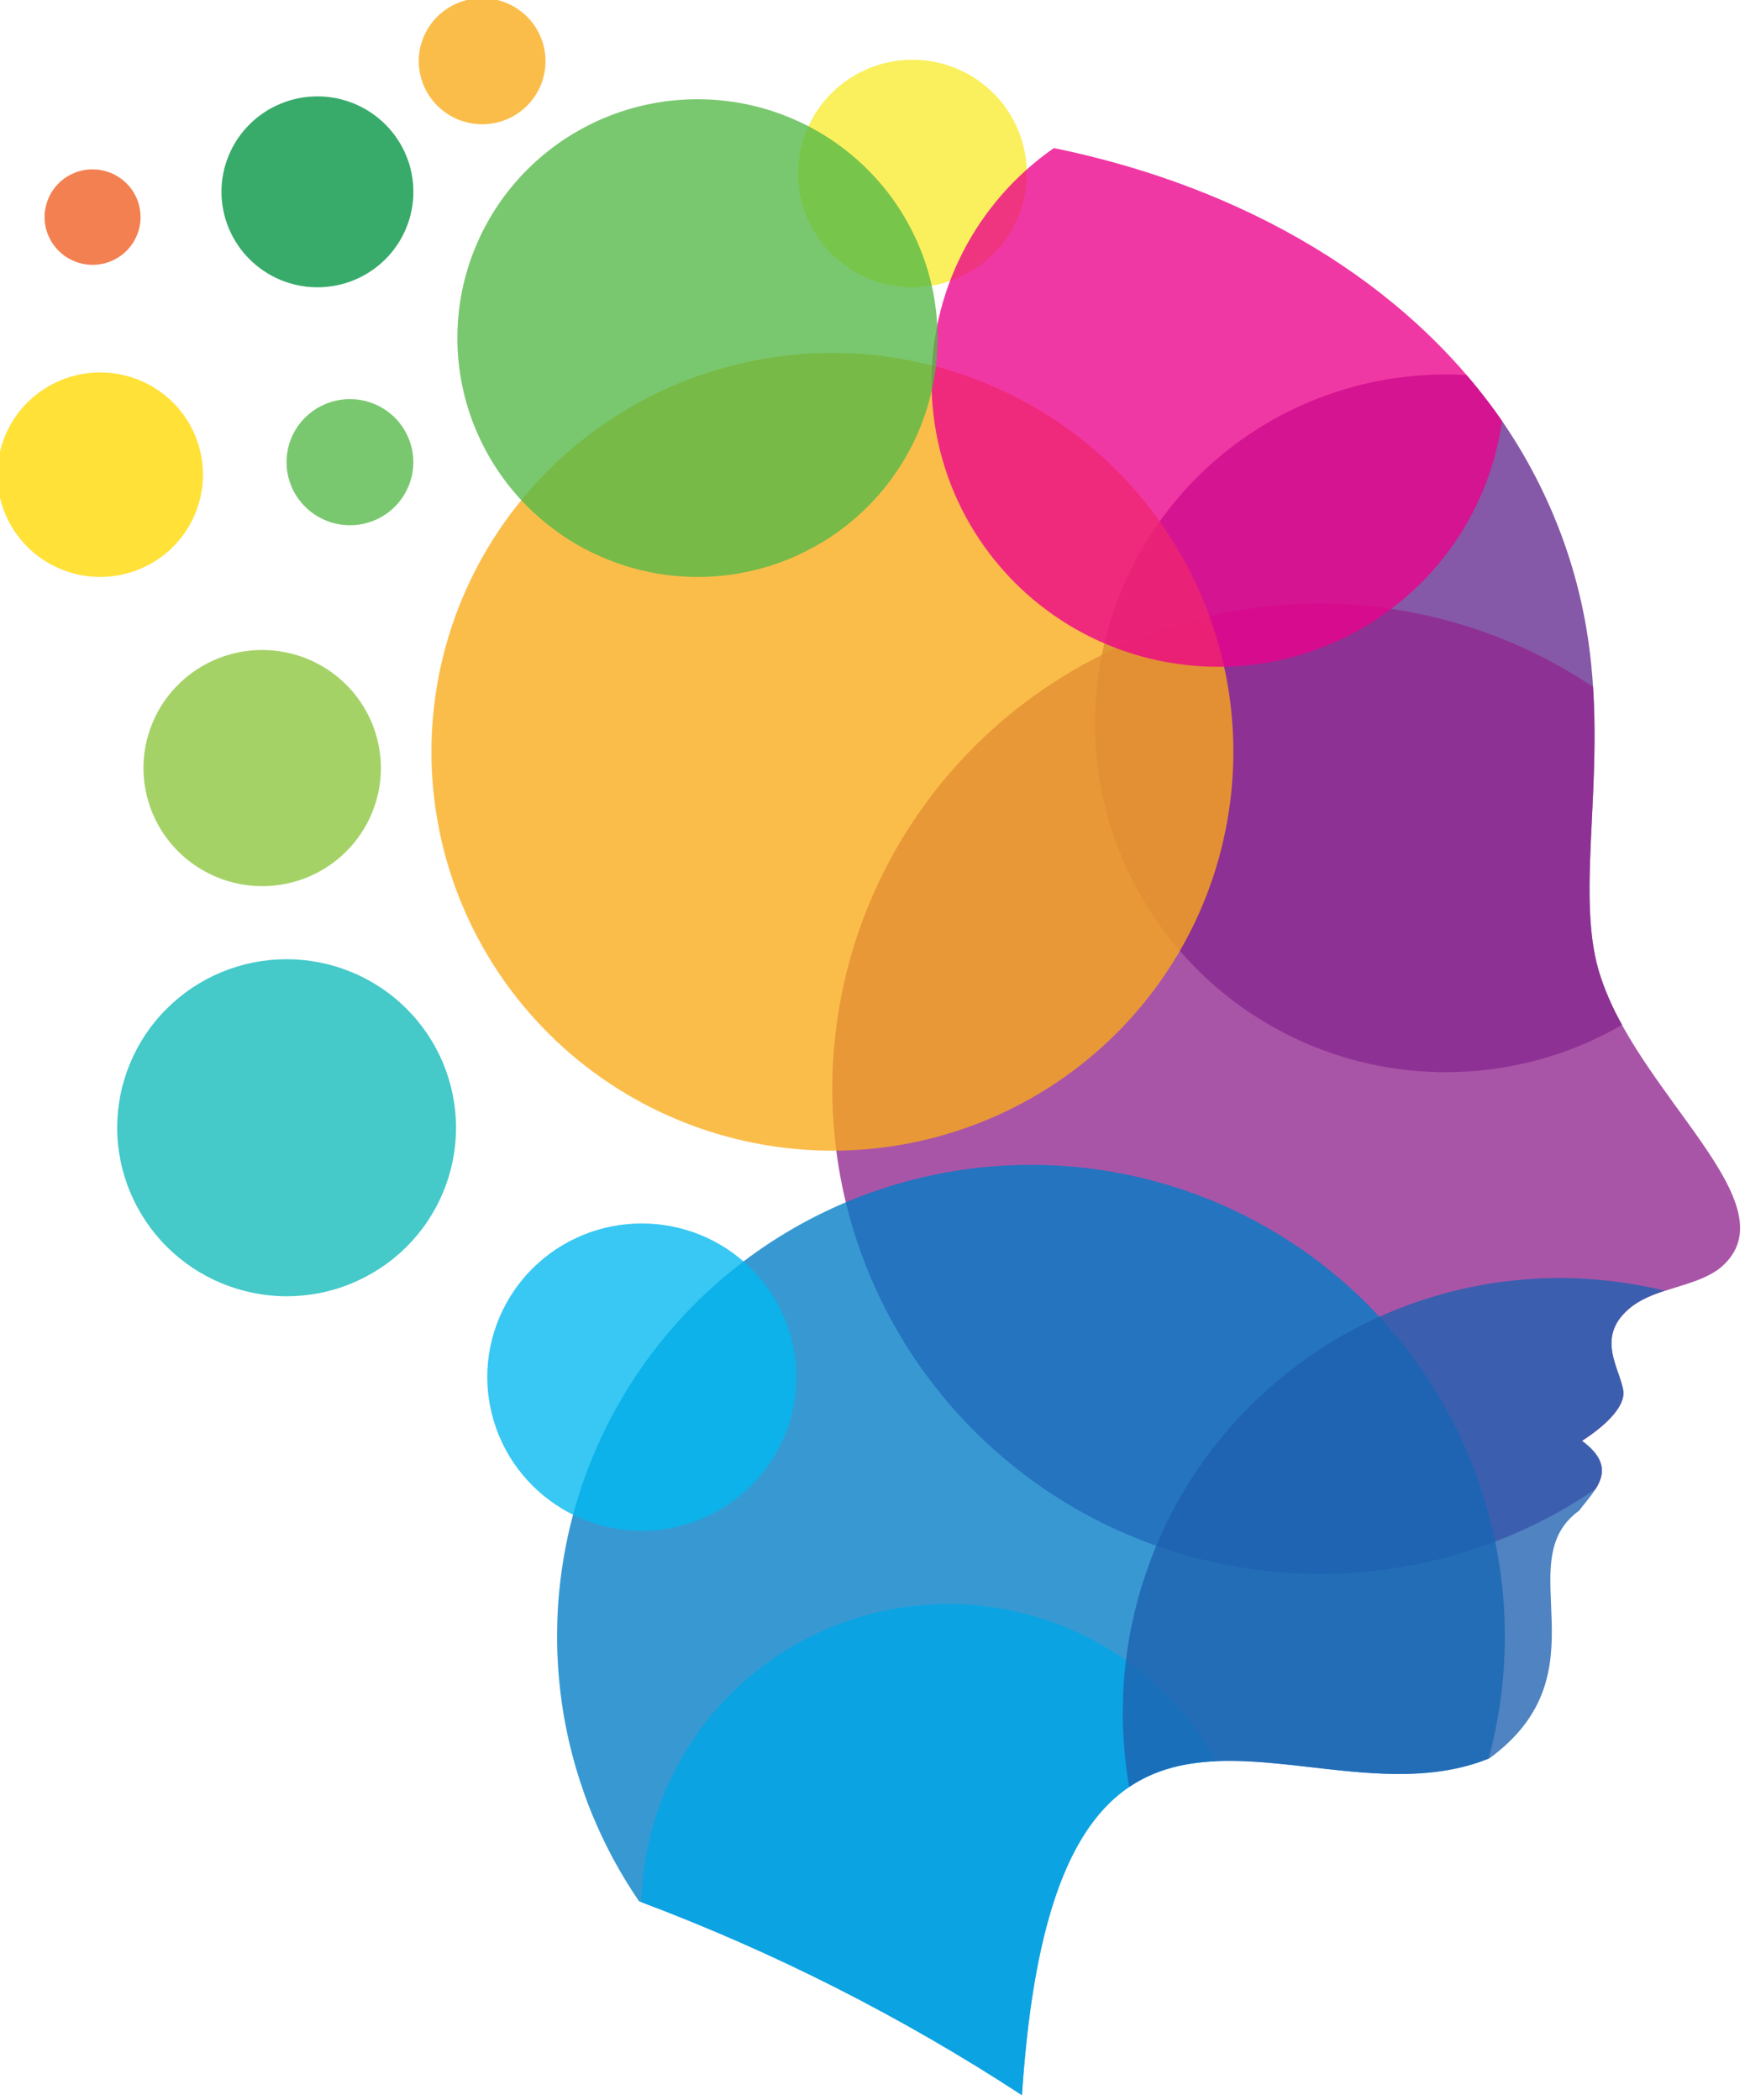 <?xml version="1.0" encoding="UTF-8" standalone="no"?>
<!-- Creator: CorelDRAW (Evaluation Version) -->

<svg
   xmlns:dc="http://purl.org/dc/elements/1.1/"
   xmlns:cc="http://creativecommons.org/ns#"
   xmlns:rdf="http://www.w3.org/1999/02/22-rdf-syntax-ns#"
   xmlns:svg="http://www.w3.org/2000/svg"
   xmlns="http://www.w3.org/2000/svg"
   xmlns:sodipodi="http://sodipodi.sourceforge.net/DTD/sodipodi-0.dtd"
   xmlns:inkscape="http://www.inkscape.org/namespaces/inkscape"
   xml:space="preserve"
   width="15.389mm"
   height="18.521mm"
   version="1.1"
   style="clip-rule:evenodd;fill-rule:evenodd;image-rendering:optimizeQuality;shape-rendering:geometricPrecision;text-rendering:geometricPrecision"
   viewBox="0 0 1538.912 1852.083"
   id="svg25"
   sodipodi:docname="loader.svg"
   inkscape:version="0.92.5 (2060ec1f9f, 2020-04-08)"><sodipodi:namedview
   pagecolor="#ffffff"
   bordercolor="#cccccc"
   borderopacity="1"
   objecttolerance="10"
   gridtolerance="10"
   guidetolerance="10"
   inkscape:pageopacity="0"
   inkscape:pageshadow="2"
   inkscape:window-width="1920"
   inkscape:window-height="1009"
   id="namedview27"
   showgrid="false"
   inkscape:zoom="2"
   inkscape:cx="-73.853467"
   inkscape:cy="34.819876"
   inkscape:window-x="-8"
   inkscape:window-y="-8"
   inkscape:window-maximized="1"
   inkscape:current-layer="svg25" />
 <defs
   id="defs4"><style
     type="text/css"
     id="style2">
   <![CDATA[
    .fil0 {fill:teal;fill-rule:nonzero}
    .fil1 {fill:#BF6C35;fill-rule:nonzero}
   ]]>
  </style><style
     type="text/css"
     id="style881"><![CDATA[
    .fil0 {fill:#1CA4B2}
    .fil3 {fill:#222222}
    .fil4 {fill:#2CCCDE}
    .fil5 {fill:#222222;fill-rule:nonzero}
    .fil1 {fill:gray;fill-rule:nonzero}
    .fil2 {fill:white;fill-rule:nonzero}
   ]]></style><style
     id="style889"
     type="text/css">
   <![CDATA[
    .fil16 {fill:#236BB8;fill-rule:nonzero}
    .fil3 {fill:#007DC5;fill-opacity:0.78}
    .fil10 {fill:#009442;fill-opacity:0.78}
    .fil4 {fill:#00A6E6;fill-opacity:0.78}
    .fil7 {fill:#00B8F0;fill-opacity:0.78}
    .fil6 {fill:#11BABA;fill-opacity:0.78}
    .fil5 {fill:#1E61B0;fill-opacity:0.78}
    .fil11 {fill:#54B847;fill-opacity:0.78}
    .fil1 {fill:#632B8F;fill-opacity:0.78}
    .fil8 {fill:#8CC53D;fill-opacity:0.78}
    .fil2 {fill:#91268F;fill-opacity:0.78}
    .fil15 {fill:#EB008A;fill-opacity:0.78}
    .fil13 {fill:#F05C21;fill-opacity:0.78}
    .fil0 {fill:#F8EB30;fill-opacity:0.78}
    .fil12 {fill:#FAAB17;fill-opacity:0.78}
    .fil14 {fill:#FAAB17;fill-rule:nonzero;fill-opacity:0.78}
    .fil9 {fill:#FFD900;fill-rule:nonzero;fill-opacity:0.78}
   ]]>
  </style></defs>
 
<g
   style="clip-rule:evenodd;fill-rule:evenodd;image-rendering:optimizeQuality;shape-rendering:geometricPrecision;text-rendering:geometricPrecision"
   id="g938"
   transform="matrix(0.249,0,0,0.249,-1721.957,-1248.552)">
    <path
   style="fill:#f8eb30;fill-opacity:0.78"
   inkscape:connector-curvature="0"
   class="fil0"
   d="m 10147.17,6031.87 c 26.56,0 52.94,-2.53 78.94,-7.63 26.18,-5.28 51.37,-12.88 76,-23.03 24.61,-9.98 47.87,-22.49 69.96,-37.15 22.26,-14.65 42.59,-31.46 61.55,-50.02 18.76,-18.75 35.56,-39.06 50.19,-61.15 14.86,-21.88 27.36,-45.15 37.52,-69.56 10.18,-24.43 17.98,-49.64 23.06,-75.63 5.28,-25.98 7.83,-52.17 7.83,-78.53 0,-26.39 -2.55,-52.78 -7.63,-78.56 -5.28,-25.98 -12.88,-51.19 -23.06,-75.63 -10.15,-24.41 -22.66,-47.67 -37.32,-69.76 -14.85,-21.88 -31.46,-42.39 -50.42,-61.15 -18.75,-18.56 -39.06,-35.36 -61.15,-50.02 -22.08,-14.85 -45.52,-27.16 -70.15,-37.31 -24.42,-10.16 -49.83,-17.79 -75.81,-23.07 -26.19,-5.27 -52.37,-7.8 -78.94,-7.8 -26.58,0 -52.94,2.53 -79.13,7.6 -25.98,5.08 -51.39,12.71 -76.01,22.86 -24.63,9.98 -47.87,22.49 -69.95,37.14 -22.29,14.66 -42.6,31.27 -61.56,50.03 -18.76,18.55 -35.56,38.86 -50.42,60.95 -14.83,21.88 -27.34,45.15 -37.51,69.56 -10.16,24.43 -17.96,49.64 -23.24,75.42 -5.27,25.99 -7.83,52.18 -7.83,78.74 0,26.39 2.56,52.57 7.63,78.56 5.28,25.98 12.91,51.2 23.07,75.8 10.15,24.44 22.65,47.7 37.51,69.76 14.66,21.88 31.46,42.42 50.4,61.18 18.76,18.75 39.29,35.37 61.37,50.22 22.07,14.63 45.32,27.14 69.93,37.31 24.64,10.16 50.02,17.79 76.01,23.06 26.19,5.28 52.57,7.81 79.16,7.81 z"
   id="path894" />
    <path
   style="fill:#632b8f;fill-opacity:0.78"
   inkscape:connector-curvature="0"
   class="fil1"
   d="m 12109.52,6342.75 c 110.01,127.01 201.08,266.32 272.98,417.96 72.09,151.61 122.31,309.88 150.84,475.2 82.27,477.73 -42.99,920.12 44.75,1217.5 20.51,66.63 48.07,130.33 82.66,191.11 -41.04,23.63 -83.44,45.14 -127.03,64.1 -43.57,18.93 -87.91,35.37 -133.46,49.22 -45.31,13.88 -91.44,25.01 -138.33,33.62 -46.7,8.8 -93.79,14.65 -141.06,17.78 -47.5,3.32 -94.97,3.9 -142.46,1.75 -47.47,-2.33 -94.77,-7.23 -141.66,-14.65 -46.9,-7.61 -93.19,-17.96 -138.92,-30.67 -45.74,-12.91 -90.66,-28.33 -134.63,-46.32 -43.97,-17.98 -86.56,-38.49 -128.18,-61.35 -41.62,-22.86 -81.88,-48.07 -120.57,-75.43 -38.67,-27.54 -75.61,-57.05 -110.98,-88.89 -35.16,-31.66 -68.58,-65.28 -100.04,-100.65 -31.27,-35.56 -60.57,-72.68 -87.73,-111.57 -27.17,-38.86 -51.98,-79.13 -74.44,-120.75 -22.48,-41.62 -42.42,-84.61 -60,-128.38 -17.58,-43.95 -32.44,-88.89 -44.74,-134.43 -12.51,-45.72 -22.09,-92.02 -29.12,-138.71 -7.02,-46.72 -11.33,-93.8 -12.9,-141.09 -1.75,-47.3 -0.58,-94.37 3.32,-141.66 3.73,-47.1 10.36,-93.79 19.54,-140.28 9.2,-46.33 21.11,-92.04 35.76,-137.19 14.46,-44.94 31.47,-88.91 51,-132.08 19.74,-43.2 41.61,-85.01 66.05,-125.46 24.41,-40.64 51.2,-79.71 80.12,-117.22 28.91,-37.52 59.97,-73.28 93.01,-107.27 33.01,-34.02 67.98,-65.86 104.72,-95.94 36.74,-29.92 75.03,-57.85 115.1,-83.44 39.84,-25.61 81.08,-48.85 123.88,-69.75 42.59,-20.91 86.36,-39.29 131.1,-55.1 44.75,-16.03 90.26,-29.31 136.59,-40.07 46.31,-10.55 93.01,-18.76 140.28,-24.03 47.1,-5.28 94.59,-8.01 142.06,-8.01 23.46,0 48.07,0.78 72.49,2.15 z"
   id="path896" />
    <g
   id="g900">
     <path
   style="fill:#91268f;fill-opacity:0.78"
   inkscape:connector-curvature="0"
   class="fil2"
   d="m 12557.58,7446.15 c 25.99,395.87 -54.32,754.02 20.51,1008.24 128.18,434.18 695.8,827.33 430.66,1050.65 -84.04,67.03 -228.42,71.33 -313.24,136.98 -134.8,104.72 -42.58,218.07 -30.66,299.73 5.66,38.69 -29.51,101.02 -146.36,176.85 88.11,64.65 80.11,119.38 48.64,169.8 -42.96,29.29 -87.14,56.65 -132.47,81.86 -45.33,25.41 -91.82,48.64 -139.51,69.76 -47.48,21.1 -95.75,40.06 -144.99,56.87 -49.23,16.78 -99.25,31.26 -149.87,43.57 -50.4,12.3 -101.59,22.26 -152.99,29.89 -51.39,7.82 -103.17,13.08 -155.14,16.2 -51.97,3.13 -103.95,3.73 -155.92,2.15 -52.17,-1.75 -103.97,-5.65 -155.54,-11.9 -51.77,-6.25 -102.97,-14.86 -153.97,-25.79 -50.82,-10.95 -101.22,-24.03 -150.86,-39.49 -49.63,-15.43 -98.47,-33.01 -146.54,-52.95 -48.27,-19.73 -95.36,-41.81 -141.26,-65.85 -46.12,-24.01 -91.06,-50.02 -134.83,-78.16 -43.77,-28.13 -86.16,-58.22 -127.01,-90.06 -41.04,-31.87 -80.51,-65.66 -118.42,-101.02 -37.9,-35.56 -74.23,-72.68 -108.82,-111.37 -34.59,-38.7 -67.23,-78.96 -98.1,-120.58 -31.06,-41.62 -59.97,-84.59 -86.96,-128.96 -26.96,-44.14 -51.97,-89.68 -74.83,-136.18 -22.86,-46.52 -43.57,-93.99 -62.13,-142.26 -18.56,-48.45 -34.99,-97.49 -49.04,-147.31 -14.09,-49.83 -25.99,-100.25 -35.57,-151.25 -9.38,-50.79 -16.6,-102.19 -21.48,-153.79 -4.91,-51.37 -7.43,-103.17 -7.63,-154.94 -0.21,-51.77 1.95,-103.57 6.65,-155.14 4.48,-51.6 11.33,-102.77 20.51,-153.76 9.18,-51.03 20.51,-101.42 34.39,-151.45 13.68,-49.82 29.69,-99.06 48.07,-147.71 18.16,-48.47 38.49,-95.94 61.15,-142.66 22.49,-46.7 47.29,-92.21 73.86,-136.76 26.78,-44.37 55.5,-87.53 85.98,-129.36 30.66,-42.02 63.11,-82.46 97.5,-121.35 34.19,-38.87 70.35,-76.21 107.87,-111.95 37.69,-35.76 76.98,-69.75 117.82,-101.99 40.82,-32.06 82.84,-62.35 126.41,-90.87 43.57,-28.33 88.34,-54.71 134.23,-79.13 45.92,-24.23 92.82,-46.52 140.88,-66.63 47.87,-20.33 96.72,-38.11 146.17,-53.94 49.62,-15.81 99.85,-29.29 150.64,-40.65 50.82,-11.12 102.02,-20.11 153.59,-26.76 51.77,-6.65 103.57,-10.93 155.54,-12.91 51.98,-1.95 103.95,-1.54 155.92,1.18 52.17,2.55 103.77,7.63 155.34,15.06 51.6,7.22 102.6,17.01 153.19,28.91 50.8,11.93 100.82,26.19 150.06,42.6 49.45,16.43 97.9,34.98 145.57,55.89 47.69,20.71 94.39,43.77 139.91,68.78 45.54,25.02 89.89,51.97 133.08,80.89 z"
   id="path898" />
    </g>
    <g
   id="g904">
     <path
   style="fill:#007dc5;fill-opacity:0.78"
   inkscape:connector-curvature="0"
   class="fil3"
   d="m 12187.87,11243.48 c -656.13,265.74 -1534.44,-625.66 -1652.86,1192.32 -426.53,-278.64 -878.5,-507.65 -1356.03,-686.62 -19.73,-28.74 -38.49,-58.23 -56.27,-88.14 -17.79,-29.89 -34.79,-60.37 -50.62,-91.44 -16.01,-31.06 -30.87,-62.52 -44.75,-94.36 -14.06,-31.87 -26.97,-64.31 -38.89,-96.92 -11.71,-32.84 -22.67,-65.86 -32.42,-99.27 -9.98,-33.41 -18.58,-67.23 -26.38,-101.02 -7.63,-33.99 -14.26,-68.2 -19.94,-102.59 -5.47,-34.39 -9.95,-68.78 -13.28,-103.55 -3.52,-34.59 -5.68,-69.38 -7.05,-104.14 -1.15,-34.79 -1.15,-69.58 -0.18,-104.34 0.98,-34.79 2.93,-69.56 6.06,-104.15 3.32,-34.79 7.43,-69.18 12.88,-103.57 5.27,-34.59 11.72,-68.78 19.15,-102.77 7.43,-34.02 16.04,-67.61 25.62,-101.22 9.55,-33.41 20.3,-66.63 32.04,-99.27 11.72,-32.81 24.41,-65.25 38.09,-97.31 13.68,-32.04 28.34,-63.68 44.17,-94.77 15.62,-31.06 32.43,-61.55 50.02,-91.64 17.58,-30.09 36.14,-59.57 55.67,-88.51 19.36,-28.92 39.87,-57.25 61.18,-84.79 21.08,-27.76 43.36,-54.72 66.22,-80.91 23.06,-26.36 46.7,-51.77 71.34,-76.58 24.61,-24.81 49.82,-48.85 76.01,-72.11 25.98,-23.05 52.74,-45.51 80.3,-67.02 27.34,-21.69 55.48,-42.2 84.42,-62.13 28.7,-19.74 58.02,-38.7 88.11,-56.67 29.89,-17.96 60.37,-34.97 91.43,-51 31.1,-16.01 62.53,-31.07 94.6,-45.32 31.83,-14.08 64.28,-27.17 97.09,-39.3 32.84,-12.1 66.05,-23.03 99.46,-33.21 33.62,-9.95 67.24,-18.96 101.43,-26.96 33.99,-7.8 68.37,-14.66 102.76,-20.51 34.59,-5.87 69.18,-10.55 103.95,-14.25 34.79,-3.53 69.76,-6.09 104.75,-7.63 34.96,-1.38 69.95,-1.75 104.92,-1.18 34.98,0.77 69.75,2.55 104.74,5.48 34.77,2.72 69.55,6.83 104.14,11.71 34.6,5.09 69.16,11.35 103.37,18.37 34.2,7.23 68.18,15.44 101.8,24.82 33.78,9.18 67.2,19.53 100.24,30.86 33.01,11.53 65.83,23.86 98.1,37.34 32.23,13.28 64.07,27.74 95.54,43.17 31.25,15.26 62.12,31.66 92.61,49.04 30.29,17.21 60.18,35.57 89.29,54.73 29.31,19.13 57.85,39.06 85.79,59.98 27.93,21.1 55.09,42.79 81.68,65.45 26.76,22.66 52.55,46.12 77.56,70.35 25.21,24.21 49.44,49.22 73.08,75.04 23.46,25.78 46.12,52.17 68,79.33 21.89,27.16 42.99,54.9 63.11,83.43 20.13,28.52 39.29,57.63 57.64,87.34 18.16,29.49 35.57,59.78 51.98,90.46 16.4,30.87 31.84,62.13 46.32,93.8 14.45,31.66 27.74,63.9 40.24,96.31 12.3,32.64 23.84,65.48 34.19,98.7 10.15,33.41 19.53,66.83 27.76,100.62 8.21,33.81 15.43,68 21.48,102.19 6.06,34.39 11.14,68.78 15.03,103.37 3.93,34.59 6.86,69.18 8.61,103.94 1.77,34.79 2.36,69.56 1.95,104.35 -0.37,34.98 -1.95,69.55 -4.47,104.34 -2.75,34.79 -6.46,69.36 -11.16,103.75 -4.88,34.59 -10.73,68.78 -17.58,102.99 -7.03,34.19 -15.03,67.98 -24.04,101.59 z"
   id="path902" />
    </g>
    <g
   id="g908">
     <path
   style="fill:#00a6e6;fill-opacity:0.78"
   inkscape:connector-curvature="0"
   class="fil4"
   d="m 11224.59,11252.86 c -346.65,14.46 -626.25,213 -689.58,1182.94 -424.2,-277.07 -873.43,-504.92 -1348.03,-683.7 1.38,-59 7.63,-117.42 18.56,-175.47 11.13,-57.83 26.76,-114.5 47.1,-169.97 20.3,-55.3 45.14,-108.85 74.26,-160.25 29.11,-51.19 62.12,-100.04 99.24,-145.96 37.13,-45.92 77.78,-88.71 121.92,-127.98 44.17,-39.47 91.06,-74.84 141.09,-106.68 50.02,-31.66 102.19,-59.22 156.72,-82.46 54.49,-23.05 110.59,-41.81 168.02,-55.89 57.65,-14.06 115.87,-23.44 175.07,-28.14 59.03,-4.47 118.03,-4.3 177.23,0.6 59.02,5.08 117.25,14.84 174.7,29.31 57.45,14.46 113.32,33.42 167.65,57.05 54.32,23.64 106.49,51.4 156.11,83.44 49.83,32.04 96.72,68.01 140.49,107.64 43.77,39.67 84.21,82.46 120.95,128.79 36.94,46.12 69.56,95.16 98.5,146.73 z"
   id="path906" />
    </g>
    <path
   style="fill:#1e61b0;fill-opacity:0.78"
   inkscape:connector-curvature="0"
   class="fil5"
   d="m 12809.81,9586.52 c -41.01,11.93 -79.13,30.09 -114.3,54.53 -134.8,104.72 -42.58,218.06 -30.66,299.73 5.66,38.69 -29.51,101.01 -146.36,176.82 135.01,98.89 44.34,174.7 -9.95,247.58 -252.47,180.93 98.66,573.3 -317.74,877.33 -420.08,172.15 -930.85,-131.7 -1276.13,101.62 -5.48,-31.47 -9.95,-62.93 -13.27,-94.59 -3.53,-31.64 -6.06,-63.31 -7.63,-95.15 -1.56,-31.86 -2.16,-63.7 -1.56,-95.56 0.48,-31.64 1.76,-63.5 4.28,-95.34 2.35,-31.66 5.88,-63.3 10.18,-94.77 4.48,-31.66 9.76,-62.93 16.21,-94.18 6.45,-31.07 13.68,-62.13 22.08,-92.82 8.2,-30.86 17.39,-61.36 27.74,-91.44 10.18,-30.09 21.31,-60 33.21,-89.49 12.13,-29.51 25.01,-58.62 38.9,-87.34 13.88,-28.53 28.73,-56.87 44.36,-84.61 15.64,-27.76 32.04,-55.1 49.42,-81.88 17.21,-26.76 35.37,-52.95 54.33,-78.54 18.96,-25.61 38.69,-50.62 59.4,-75.03 20.51,-24.44 41.62,-48.27 63.7,-71.33 22.09,-23.26 44.74,-45.52 68.18,-67.2 23.26,-21.71 47.3,-42.8 72.11,-62.93 24.63,-20.31 50.02,-39.67 76,-58.43 25.82,-18.56 52.38,-36.54 79.34,-53.54 26.96,-16.98 54.52,-33.22 82.66,-48.45 27.93,-15.43 56.48,-29.89 85.39,-43.37 29.11,-13.48 58.42,-26.18 88.11,-37.92 29.71,-11.92 59.8,-22.66 90.29,-32.63 30.28,-9.76 60.95,-18.76 92.01,-26.77 30.89,-8 62.16,-15.05 93.62,-21.11 31.26,-6.24 62.9,-11.33 94.56,-15.43 31.84,-4.1 63.51,-7.23 95.54,-9.37 31.87,-2.36 63.91,-3.53 95.74,-3.71 32.07,-0.19 64.11,0.58 95.95,2.33 32.06,1.95 63.9,4.7 95.74,8.4 31.67,3.73 63.33,8.41 94.76,14.08 31.47,5.66 62.73,12.31 93.79,19.94 z"
   id="path910" />
    <path
   style="fill:#11baba;fill-opacity:0.78"
   inkscape:connector-curvature="0"
   class="fil6"
   d="m 7930.39,9605.88 c 39.27,0 78.36,-3.73 117.03,-11.35 38.68,-7.6 76.2,-18.93 112.54,-33.99 36.37,-15.06 70.94,-33.42 103.78,-55.1 32.81,-21.68 63.09,-46.5 91.03,-74.26 27.77,-27.73 52.77,-57.82 74.66,-90.46 21.88,-32.65 40.24,-67.03 55.5,-103.17 15.03,-36.15 26.36,-73.66 34.19,-111.98 7.6,-38.49 11.53,-77.35 11.53,-116.44 0,-39.27 -3.93,-78.16 -11.53,-116.66 -7.83,-38.29 -19.16,-75.6 -34.19,-111.94 -15.05,-36.17 -33.62,-70.56 -55.5,-103.17 -21.89,-32.64 -46.69,-62.73 -74.66,-90.5 -27.73,-27.73 -58.02,-52.54 -90.84,-74.22 -32.83,-21.89 -67.42,-40.27 -103.77,-55.13 -36.34,-15.03 -73.85,-26.36 -112.54,-33.99 -38.69,-7.62 -77.76,-11.53 -117.03,-11.53 -39.49,0 -78.56,3.91 -117.25,11.53 -38.49,7.63 -76,18.96 -112.54,33.99 -36.35,15.06 -70.94,33.42 -103.75,55.13 -32.64,21.88 -62.93,46.69 -90.87,74.43 -27.94,27.56 -52.77,57.84 -74.66,90.46 -21.88,32.64 -40.24,67.03 -55.29,103.17 -15.04,36.17 -26.56,73.69 -34.19,111.98 -7.6,38.49 -11.53,77.37 -11.53,116.45 0,39.26 4.1,77.95 11.73,116.44 7.82,38.32 19.16,75.64 34.39,111.78 15.06,36.13 33.61,70.53 55.5,103.17 21.88,32.43 46.69,62.52 74.43,90.28 27.96,27.75 58.25,52.35 90.86,74.24 32.64,21.68 67.23,40.06 103.57,55.09 36.35,15.06 73.86,26.39 112.35,34.02 38.69,7.81 77.59,11.73 117.05,11.73 z"
   id="path912" />
    <path
   style="fill:#00b8f0;fill-opacity:0.78"
   inkscape:connector-curvature="0"
   class="fil7"
   d="m 9186.98,10436.89 c 35.95,0 71.51,-3.33 106.87,-10.16 35.19,-7.02 69.59,-17.2 102.79,-30.88 33.22,-13.49 64.86,-30.27 94.77,-50.03 29.89,-19.73 57.63,-42.39 83.24,-67.6 25.41,-25.18 48.27,-52.54 68.17,-82.26 20.14,-29.69 36.95,-61.15 50.83,-94.17 13.85,-33.04 24.41,-67.02 31.46,-102.19 7.03,-34.99 10.53,-70.36 10.73,-106.1 0,-35.76 -3.5,-71.33 -10.35,-106.29 -7.03,-35.19 -17.38,-69.38 -31.07,-102.4 -13.67,-33.04 -30.48,-64.47 -50.42,-94.18 -19.93,-29.89 -42.59,-57.46 -67.97,-82.67 -25.42,-25.38 -52.98,-48.04 -82.87,-67.97 -29.89,-19.74 -61.34,-36.74 -94.56,-50.43 -33.22,-13.68 -67.41,-24.03 -102.8,-31.06 -35.16,-7.03 -70.73,-10.55 -106.66,-10.55 -35.97,0 -71.72,3.32 -106.9,10.35 -35.37,6.85 -69.56,17.2 -102.77,30.86 -33.22,13.68 -64.88,30.49 -94.77,50.22 -29.88,19.94 -57.45,42.6 -83.04,67.81 -25.4,25.21 -48.06,52.77 -68,82.46 -19.93,29.89 -36.94,61.15 -50.62,94.19 -13.85,33.01 -24.21,67.2 -31.27,102.19 -7.02,35.17 -10.52,70.54 -10.52,106.3 0,35.74 3.7,71.11 10.72,106.09 7.06,34.97 17.42,68.79 31.07,101.8 13.68,33.01 30.49,64.28 50.42,93.99 19.94,29.51 42.6,57.05 67.81,82.26 25.41,25.41 52.94,47.87 82.66,67.8 29.69,19.94 61.14,36.75 94.16,50.42 33.22,13.66 67.23,24.21 102.4,31.27 35.16,7.02 70.72,10.73 106.49,10.93 z"
   id="path914" />
    <path
   style="fill:#8cc53d;fill-opacity:0.78"
   inkscape:connector-curvature="0"
   class="fil8"
   d="m 7844.03,8153.28 c 27.53,0 54.9,-2.73 82.06,-8.2 27.16,-5.28 53.35,-13.29 78.93,-23.64 25.42,-10.55 49.63,-23.46 72.68,-38.69 22.87,-15.23 44.17,-32.64 63.7,-52.17 19.54,-19.33 36.95,-40.45 52.18,-63.3 15.43,-22.87 28.33,-46.9 38.89,-72.31 10.56,-25.39 18.56,-51.57 24.03,-78.53 5.29,-26.96 8.01,-54.12 8.01,-81.69 0,-27.36 -2.72,-54.53 -8.2,-81.48 -5.28,-26.96 -13.28,-53.15 -23.84,-78.54 -10.56,-25.41 -23.64,-49.44 -38.89,-72.31 -15.43,-22.85 -32.81,-43.96 -52.37,-63.29 -19.54,-19.56 -40.64,-36.95 -63.68,-52.18 -23.06,-15.25 -47.3,-28.14 -72.71,-38.49 -25.58,-10.55 -51.77,-18.56 -78.93,-23.83 -26.96,-5.28 -54.33,-8.03 -82.06,-8.03 -27.56,0 -54.92,2.75 -82.06,8.03 -26.99,5.45 -53.35,13.28 -78.76,23.83 -25.59,10.55 -49.82,23.43 -72.68,38.69 -23.06,15.44 -44.17,32.61 -63.71,52.17 -19.53,19.34 -36.93,40.44 -52.37,63.31 -15.23,22.86 -28.14,47.09 -38.69,72.48 -10.55,25.41 -18.56,51.4 -24.04,78.36 -5.27,26.96 -7.99,54.32 -7.99,81.68 0,27.54 2.92,54.7 8.2,81.46 5.47,26.99 13.48,53.15 24.03,78.56 10.56,25.21 23.64,49.45 38.9,72.11 15.42,22.85 32.81,43.97 52.37,63.3 19.53,19.53 40.64,36.74 63.67,51.97 22.89,15.26 47.1,28.14 72.51,38.69 25.58,10.55 51.77,18.56 78.93,23.84 26.96,5.47 54.32,8.02 81.89,8.2 z"
   id="path916" />
    <g
   id="g920">
     <path
   style="fill:#ffd900;fill-opacity:0.78;fill-rule:nonzero"
   inkscape:connector-curvature="0"
   class="fil9"
   d="m 7634.37,6695.63 c 0,23.83 -2.36,47.29 -7.04,70.53 -4.7,23.46 -11.53,46.12 -20.73,68 -9.18,22.09 -20.31,43 -33.59,62.73 -13.31,19.73 -28.34,38.09 -45.34,54.9 -16.81,16.81 -35.17,31.86 -55.1,44.94 -19.93,13.29 -40.84,24.44 -62.93,33.41 -22.06,9.19 -44.92,16.04 -68.38,20.71 -23.43,4.71 -47.09,7.06 -70.93,7.06 -24.03,0 -47.67,-2.35 -71.13,-7.06 -23.44,-4.67 -46.09,-11.52 -68.18,-20.71 -22.08,-8.97 -43.19,-20.12 -62.93,-33.41 -19.93,-13.08 -38.29,-28.13 -55.3,-44.94 -16.8,-16.81 -31.83,-35.17 -45.12,-54.9 -13.3,-19.73 -24.63,-40.64 -33.81,-62.73 -8.98,-21.88 -16.03,-44.54 -20.7,-68 -4.51,-23.24 -6.86,-46.7 -6.86,-70.53 0,-23.84 2.35,-47.27 6.86,-70.73 4.67,-23.26 11.72,-45.92 20.7,-68 9.18,-21.89 20.51,-42.8 33.81,-62.54 13.29,-19.73 28.32,-38.08 45.12,-54.89 17.01,-16.81 35.37,-31.84 55.3,-44.94 19.74,-13.29 40.85,-24.42 62.93,-33.62 22.09,-8.98 44.74,-15.8 68.18,-20.51 23.46,-4.67 47.1,-7.03 71.13,-7.03 23.84,0 47.5,2.36 70.93,7.03 23.46,4.71 46.32,11.53 68.38,20.51 22.09,9.2 43,20.33 62.93,33.62 19.93,13.1 38.29,28.13 55.1,44.94 17,16.81 32.03,35.16 45.34,54.89 13.28,19.74 24.41,40.65 33.59,62.54 9.2,22.08 16.03,44.74 20.73,68 4.68,23.46 7.04,46.89 7.04,70.73 z"
   id="path918" />
    </g>
    <path
   style="fill:#009442;fill-opacity:0.78"
   inkscape:connector-curvature="0"
   class="fil10"
   d="m 8039.41,6031.87 c 22.29,0 44.55,-2.16 66.43,-6.45 21.89,-4.3 43.19,-10.56 63.7,-19.14 20.71,-8.4 40.27,-18.95 58.83,-31.26 18.56,-12.33 35.74,-26.18 51.57,-42.02 15.83,-15.63 29.91,-32.64 42.22,-51.2 12.51,-18.35 22.86,-37.91 31.47,-58.42 8.57,-20.51 15.03,-41.62 19.33,-63.5 4.5,-21.69 6.65,-43.77 6.65,-65.85 0,-22.27 -2.15,-44.35 -6.45,-66.04 -4.31,-21.88 -10.76,-42.99 -19.36,-63.5 -8.58,-20.53 -18.93,-40.06 -31.44,-58.42 -12.33,-18.59 -26.39,-35.57 -42.22,-51.4 -15.83,-15.63 -33.01,-29.71 -51.57,-42.02 -18.38,-12.31 -38.12,-22.66 -58.62,-31.26 -20.71,-8.4 -42.02,-14.84 -63.91,-19.34 -21.88,-4.29 -43.97,-6.45 -66.22,-6.45 -22.29,0 -44.38,2.16 -66.26,6.45 -21.88,4.31 -43.17,10.76 -63.87,19.34 -20.54,8.4 -40.27,18.76 -58.83,31.26 -18.56,12.31 -35.77,26.19 -51.4,42.02 -15.81,15.63 -29.89,32.81 -42.39,51.2 -12.31,18.56 -22.86,37.89 -31.27,58.42 -8.6,20.51 -15.05,41.82 -19.53,63.5 -4.3,21.89 -6.45,43.78 -6.45,66.03 0,22.09 2.35,44.17 6.65,65.86 4.28,21.68 10.73,42.79 19.33,63.32 8.61,20.51 18.96,40.04 31.46,58.41 12.31,18.58 26.39,35.56 42.2,51.19 15.83,15.83 32.84,29.71 51.4,42.02 18.56,12.51 38.09,22.86 58.62,31.46 20.71,8.41 41.82,14.86 63.71,19.13 21.88,4.5 43.94,6.66 66.22,6.66 z"
   id="path922" />
    <path
   style="fill:#54b847;fill-opacity:0.78"
   inkscape:connector-curvature="0"
   class="fil11"
   d="m 8154.89,6874.8 c 14.65,0 29.31,-1.54 43.76,-4.29 14.47,-2.93 28.55,-7.23 42.02,-12.69 13.69,-5.68 26.57,-12.5 38.9,-20.73 12.3,-8.21 23.63,-17.38 33.99,-27.74 10.55,-10.35 19.73,-21.68 27.94,-33.81 8.2,-12.31 15.05,-25.19 20.7,-38.67 5.68,-13.48 9.98,-27.56 12.91,-41.82 2.72,-14.45 4.3,-28.93 4.3,-43.56 0,-14.66 -1.58,-29.32 -4.3,-43.6 -2.93,-14.45 -7.23,-28.51 -12.91,-41.99 -5.65,-13.49 -12.5,-26.39 -20.7,-38.7 -8.21,-12.13 -17.39,-23.46 -27.94,-33.81 -10.36,-10.35 -21.69,-19.53 -33.99,-27.73 -12.33,-8.21 -25.21,-15.06 -38.9,-20.71 -13.47,-5.48 -27.55,-9.78 -42.02,-12.71 -14.45,-2.72 -29.11,-4.3 -43.76,-4.3 -14.83,0 -29.32,1.58 -43.77,4.3 -14.46,2.93 -28.51,7.23 -42.19,12.71 -13.69,5.65 -26.59,12.5 -38.9,20.71 -12.1,8.2 -23.43,17.38 -33.99,27.73 -10.35,10.35 -19.73,21.68 -27.94,33.81 -8.22,12.31 -15.05,25.21 -20.73,38.7 -5.65,13.48 -9.95,27.54 -12.68,41.99 -2.95,14.28 -4.3,28.94 -4.3,43.6 0,14.63 1.35,29.11 4.3,43.36 2.93,14.46 7.23,28.34 12.88,42.02 5.68,13.48 12.51,26.36 20.71,38.49 8.2,12.11 17.58,23.44 27.96,33.79 10.36,10.36 21.69,19.73 33.99,27.77 12.31,8.2 25.21,15.03 38.7,20.7 13.68,5.66 27.73,9.96 42.19,12.71 14.45,2.93 28.94,4.47 43.77,4.47 z"
   id="path924" />
    <g
   id="g928">
     <path
   style="fill:#faab17;fill-opacity:0.78"
   inkscape:connector-curvature="0"
   class="fil12"
   d="m 8623.06,5454.47 c 14.86,0 29.32,-1.55 43.77,-4.3 14.46,-2.93 28.54,-7.23 42.22,-12.7 13.66,-5.66 26.56,-12.51 38.87,-20.71 12.13,-8.21 23.46,-17.39 34.01,-27.75 10.35,-10.35 19.73,-21.68 27.94,-33.98 8,-12.13 15.03,-25.02 20.71,-38.49 5.65,-13.69 9.78,-27.57 12.7,-42.02 2.93,-14.26 4.3,-28.91 4.3,-43.57 0,-14.66 -1.37,-29.12 -4.3,-43.59 -2.92,-14.26 -7.05,-28.32 -12.7,-41.8 -5.68,-13.48 -12.71,-26.38 -20.71,-38.69 -8.21,-12.13 -17.59,-23.46 -27.94,-33.81 -10.55,-10.36 -21.88,-19.54 -34.01,-27.74 -12.31,-8.21 -25.21,-15.06 -38.87,-20.71 -13.68,-5.68 -27.76,-9.78 -42.22,-12.71 -14.45,-2.92 -28.91,-4.3 -43.77,-4.3 -14.65,0 -29.31,1.38 -43.76,4.3 -14.46,2.93 -28.54,7.03 -42.2,12.71 -13.51,5.65 -26.38,12.5 -38.69,20.71 -12.33,8.2 -23.66,17.38 -34.01,27.74 -10.56,10.35 -19.74,21.68 -27.94,33.81 -8.21,12.31 -15.23,25.21 -20.71,38.69 -5.68,13.48 -9.95,27.54 -12.91,41.8 -2.93,14.47 -4.3,28.93 -4.3,43.59 0,14.66 1.58,29.31 4.5,43.57 2.76,14.45 7.03,28.33 12.71,41.82 5.67,13.67 12.71,26.36 20.91,38.69 8.2,12.1 17.38,23.44 27.74,33.79 10.55,10.35 21.88,19.53 34.01,27.76 12.31,8.2 25.18,15.03 38.87,20.71 13.48,5.65 27.56,9.75 42.02,12.67 14.45,2.96 29.11,4.31 43.76,4.51 z"
   id="path926" />
    </g>
    <path
   style="fill:#f05c21;fill-opacity:0.78"
   inkscape:connector-curvature="0"
   class="fil13"
   d="m 7243.94,5952.33 c 22.69,-0.17 44.17,-4.47 65.08,-13.08 20.71,-8.8 39.07,-21.11 54.9,-36.94 15.83,-15.81 27.94,-34.19 36.54,-54.9 8.61,-20.71 12.91,-42.19 12.71,-64.67 0,-22.46 -4.5,-43.97 -13.08,-64.68 -8.61,-20.71 -20.91,-38.87 -36.94,-54.7 -16.04,-15.83 -34.39,-27.94 -55.1,-36.54 -20.91,-8.4 -42.6,-12.71 -65.08,-12.71 -22.46,0 -44.14,4.31 -64.85,12.91 -20.91,8.58 -39.29,20.91 -55.12,36.71 -15.81,15.83 -28.14,34.22 -36.72,54.93 -8.61,20.7 -12.91,42.19 -12.91,64.67 0,22.46 4.3,43.95 13.11,64.68 8.77,20.71 21.08,39.07 37.11,54.91 16.04,15.83 34.39,28.13 55.3,36.54 20.91,8.6 42.59,12.87 65.05,12.87 z"
   id="path930" />
    <path
   style="fill:#faab17;fill-opacity:0.78;fill-rule:nonzero"
   inkscape:connector-curvature="0"
   class="fil14"
   d="m 11283.78,7677.3 c 0,46.32 -2.35,92.42 -6.85,138.34 -4.48,46.12 -11.33,91.84 -20.5,137.18 -8.99,45.52 -20.32,90.26 -33.79,134.63 -13.51,44.14 -29.14,87.72 -46.9,130.51 -17.78,42.79 -37.72,84.61 -59.61,125.25 -22.08,40.85 -45.92,80.51 -71.7,119 -25.81,38.49 -53.55,75.61 -83.06,111.38 -29.49,35.76 -60.75,69.95 -93.59,102.77 -32.81,32.64 -67.21,63.7 -103.17,93.01 -35.94,29.51 -73.28,56.88 -111.98,82.66 -38.66,25.79 -78.53,49.42 -119.57,71.31 -41.01,21.71 -83.03,41.64 -126.03,59.22 -43,17.79 -86.56,33.41 -131.11,46.7 -44.54,13.48 -89.69,24.61 -135.2,33.79 -45.72,9 -91.64,15.83 -137.96,20.33 -46.13,4.5 -92.62,6.83 -139.11,6.83 -46.53,0 -92.81,-2.33 -139.14,-6.83 -46.29,-4.5 -92.21,-11.33 -137.96,-20.33 -45.52,-9.18 -90.66,-20.31 -135.2,-33.79 -44.35,-13.29 -88.12,-28.91 -131.11,-46.7 -42.99,-17.58 -84.99,-37.51 -126.03,-59.22 -41.04,-21.89 -80.88,-45.52 -119.58,-71.31 -38.69,-25.78 -76.01,-53.15 -111.97,-82.66 -35.94,-29.31 -70.33,-60.37 -103.17,-93.01 -32.81,-32.82 -64.08,-67.01 -93.59,-102.77 -29.51,-35.77 -57.25,-72.89 -83.04,-111.38 -25.8,-38.49 -49.64,-78.15 -71.72,-119 -21.89,-40.64 -41.63,-82.46 -59.58,-125.25 -17.79,-42.79 -33.42,-86.37 -46.9,-130.51 -13.48,-44.37 -24.83,-89.11 -33.81,-134.63 -9.18,-45.34 -15.83,-91.06 -20.51,-137.18 -4.51,-45.92 -6.85,-92.02 -6.85,-138.34 0,-46.29 2.34,-92.41 6.85,-138.54 4.68,-46.11 11.33,-91.84 20.51,-137.15 8.98,-45.35 20.33,-90.29 33.81,-134.44 13.48,-44.36 29.11,-87.93 46.9,-130.52 17.95,-42.8 37.69,-84.62 59.58,-125.46 22.08,-40.82 45.92,-80.49 71.72,-118.97 25.79,-38.32 53.53,-75.44 83.04,-111.21 29.51,-35.93 60.78,-70.13 93.59,-102.76 32.84,-32.84 67.23,-63.91 103.17,-93.22 35.96,-29.31 73.28,-56.85 111.97,-82.63 38.7,-25.62 78.54,-49.45 119.58,-71.13 41.04,-21.89 83.04,-41.62 126.03,-59.41 42.99,-17.58 86.76,-33.21 131.11,-46.69 44.54,-13.48 89.68,-24.64 135.2,-33.61 45.75,-8.99 91.67,-15.83 137.96,-20.34 46.33,-4.67 92.61,-6.83 139.14,-6.83 46.49,0 92.98,2.16 139.11,6.83 46.32,4.51 92.24,11.35 137.96,20.34 45.51,8.97 90.66,20.13 135.2,33.61 44.55,13.48 88.11,29.11 131.11,46.69 43,17.79 85.02,37.52 126.03,59.41 41.04,21.68 80.91,45.51 119.57,71.13 38.7,25.78 76.04,53.32 111.98,82.63 35.96,29.31 70.36,60.38 103.17,93.22 32.84,32.63 64.1,66.83 93.59,102.76 29.51,35.77 57.25,72.89 83.06,111.21 25.78,38.48 49.62,78.15 71.7,118.97 21.89,40.84 41.83,82.66 59.61,125.46 17.76,42.59 33.39,86.16 46.9,130.52 13.47,44.15 24.8,89.09 33.79,134.44 9.17,45.31 16.02,91.04 20.5,137.15 4.5,46.13 6.85,92.25 6.85,138.54 z"
   id="path932" />
    <path
   style="fill:#eb008a;fill-opacity:0.78"
   inkscape:connector-curvature="0"
   class="fil15"
   d="m 10648.16,5538.68 c 680.57,139.51 1250.74,478.73 1587.01,966.64 -5.85,41.42 -14.26,82.26 -25.02,122.51 -10.95,40.26 -24.23,79.93 -40.06,118.59 -15.81,38.7 -33.99,76.21 -54.33,112.55 -20.5,36.54 -43.16,71.54 -67.97,105.15 -25.01,33.79 -51.8,65.66 -80.51,96.11 -28.91,30.3 -59.61,58.63 -91.84,85.22 -32.44,26.56 -66.43,51 -101.8,73.46 -35.36,22.28 -72.1,42.39 -110.02,60.37 -37.89,17.78 -76.78,33.22 -116.65,46.32 -40.04,13.08 -80.49,23.44 -121.73,31.64 -41.04,8.03 -82.65,13.48 -124.45,16.43 -41.82,2.93 -83.83,3.12 -125.66,0.98 -42.01,-2.36 -83.63,-7.06 -124.84,-14.49 -41.25,-7.4 -82.07,-17.18 -122.14,-29.68 -40.04,-12.31 -79.13,-27.16 -117.42,-44.35 -38.12,-17.4 -75.23,-36.74 -111,-58.62 -35.74,-21.89 -70.13,-45.72 -102.76,-71.71 -32.84,-25.98 -63.91,-53.94 -93.22,-83.83 -29.31,-29.89 -56.65,-61.56 -82.06,-94.77 -25.41,-33.22 -48.65,-67.81 -69.76,-103.94 -21.1,-36.17 -39.86,-73.49 -56.27,-111.78 -16.41,-38.49 -30.29,-77.76 -41.82,-118.03 -11.53,-40.03 -20.51,-80.68 -26.96,-121.92 -6.45,-41.42 -10.35,-82.83 -11.73,-124.66 -1.17,-41.61 0,-83.23 4.1,-124.85 3.93,-41.62 10.36,-82.66 19.36,-123.5 9.18,-40.85 20.71,-80.89 34.59,-120.18 14.05,-39.26 30.46,-77.76 49.42,-115.07 18.76,-37.32 39.87,-73.28 63.13,-108.05 23.43,-34.59 48.64,-67.8 76.18,-99.47 27.37,-31.46 56.67,-61.35 87.94,-89.28 31.06,-27.94 63.9,-53.96 98.29,-77.79 z"
   id="path934" />
    <path
   style="fill:#54b847;fill-opacity:0.78"
   inkscape:connector-curvature="0"
   class="fil11"
   d="m 9385.49,7058.08 c 27.96,0 55.7,-1.35 83.44,-4.1 27.76,-2.72 55.09,-6.62 82.46,-12.1 27.36,-5.48 54.32,-12.1 81.08,-20.14 26.59,-8 52.78,-17.38 78.56,-27.93 25.79,-10.76 50.8,-22.46 75.43,-35.57 24.62,-13.08 48.45,-27.36 71.71,-42.59 23.06,-15.43 45.52,-31.84 67.03,-49.45 21.48,-17.58 42.19,-36.14 61.73,-55.87 19.73,-19.53 38.49,-40.04 56.07,-61.55 17.78,-21.29 34.39,-43.57 49.85,-66.63 15.43,-23.06 29.68,-46.69 42.96,-71.13 13.11,-24.41 25.01,-49.62 35.57,-75.21 10.76,-25.61 20.14,-51.6 28.14,-78.16 8.2,-26.38 14.85,-53.35 20.33,-80.51 5.48,-27.16 9.58,-54.52 12.3,-82.06 2.73,-27.56 4.11,-55.3 4.11,-83.06 0,-27.74 -1.38,-55.3 -4.11,-82.84 -2.72,-27.76 -6.82,-55.09 -12.1,-82.26 -5.48,-27.16 -12.33,-53.94 -20.33,-80.5 -8.01,-26.59 -17.39,-52.58 -28.14,-78.17 -10.56,-25.6 -22.46,-50.62 -35.77,-75.03 -13.08,-24.6 -27.33,-48.27 -42.79,-71.32 -15.43,-23.07 -32.04,-45.33 -49.62,-66.63 -17.78,-21.49 -36.54,-42 -56.07,-61.56 -19.73,-19.73 -40.44,-38.29 -61.95,-55.87 -21.49,-17.58 -43.78,-33.99 -67.01,-49.45 -23.06,-15.43 -47.09,-29.68 -71.53,-42.79 -24.61,-13.08 -49.82,-24.81 -75.41,-35.37 -25.81,-10.72 -51.97,-19.9 -78.76,-28.13 -26.56,-8.01 -53.52,-14.66 -80.88,-20.11 -27.36,-5.48 -54.9,-9.38 -82.66,-12.13 -27.54,-2.73 -55.5,-4.11 -83.23,-4.11 -27.95,0 -55.71,1.38 -83.44,4.11 -27.74,2.55 -55.3,6.65 -82.46,12.13 -27.37,5.27 -54.33,12.1 -81.09,20.11 -26.56,8.03 -52.74,17.41 -78.56,27.96 -25.78,10.53 -50.8,22.46 -75.4,35.54 -24.64,13.11 -48.48,27.36 -71.71,42.62 -23.06,15.43 -45.54,32.04 -67.03,49.62 -21.48,17.58 -42.22,36.14 -61.75,55.7 -19.73,19.53 -38.49,40.04 -56.07,61.52 -17.79,21.31 -34.2,43.6 -49.83,66.66 -15.43,23.03 -29.71,46.9 -42.79,71.31 -13.28,24.43 -25.01,49.44 -35.76,75.03 -10.76,25.6 -20.14,51.59 -28.14,78.15 -8.01,26.59 -14.86,53.35 -20.31,80.51 -5.48,27.16 -9.38,54.7 -12.14,82.26 -2.72,27.54 -4.09,55.11 -4.09,82.84 0,27.76 1.37,55.3 4.09,82.86 2.93,27.54 7.06,54.9 12.51,82.06 5.48,27.16 12.13,54.12 20.33,80.51 8.01,26.56 17.39,52.55 28.14,78.16 10.74,25.58 22.66,50.6 35.74,75.03 13.11,24.41 27.37,48.07 42.8,71.13 15.63,23.06 32.06,45.12 49.84,66.63 17.59,21.48 36.34,41.82 55.88,61.56 19.73,19.53 40.44,38.08 61.95,55.67 21.48,17.58 43.77,34.01 66.8,49.44 23.26,15.44 47.1,29.69 71.54,42.8 24.6,13.08 49.62,24.81 75.4,35.56 25.82,10.53 51.8,19.91 78.56,27.94 26.59,8.2 53.55,14.85 80.89,20.31 27.16,5.47 54.72,9.58 82.46,12.3 27.56,2.75 55.5,4.3 83.23,4.3 z"
   id="path936" />
   </g></svg>